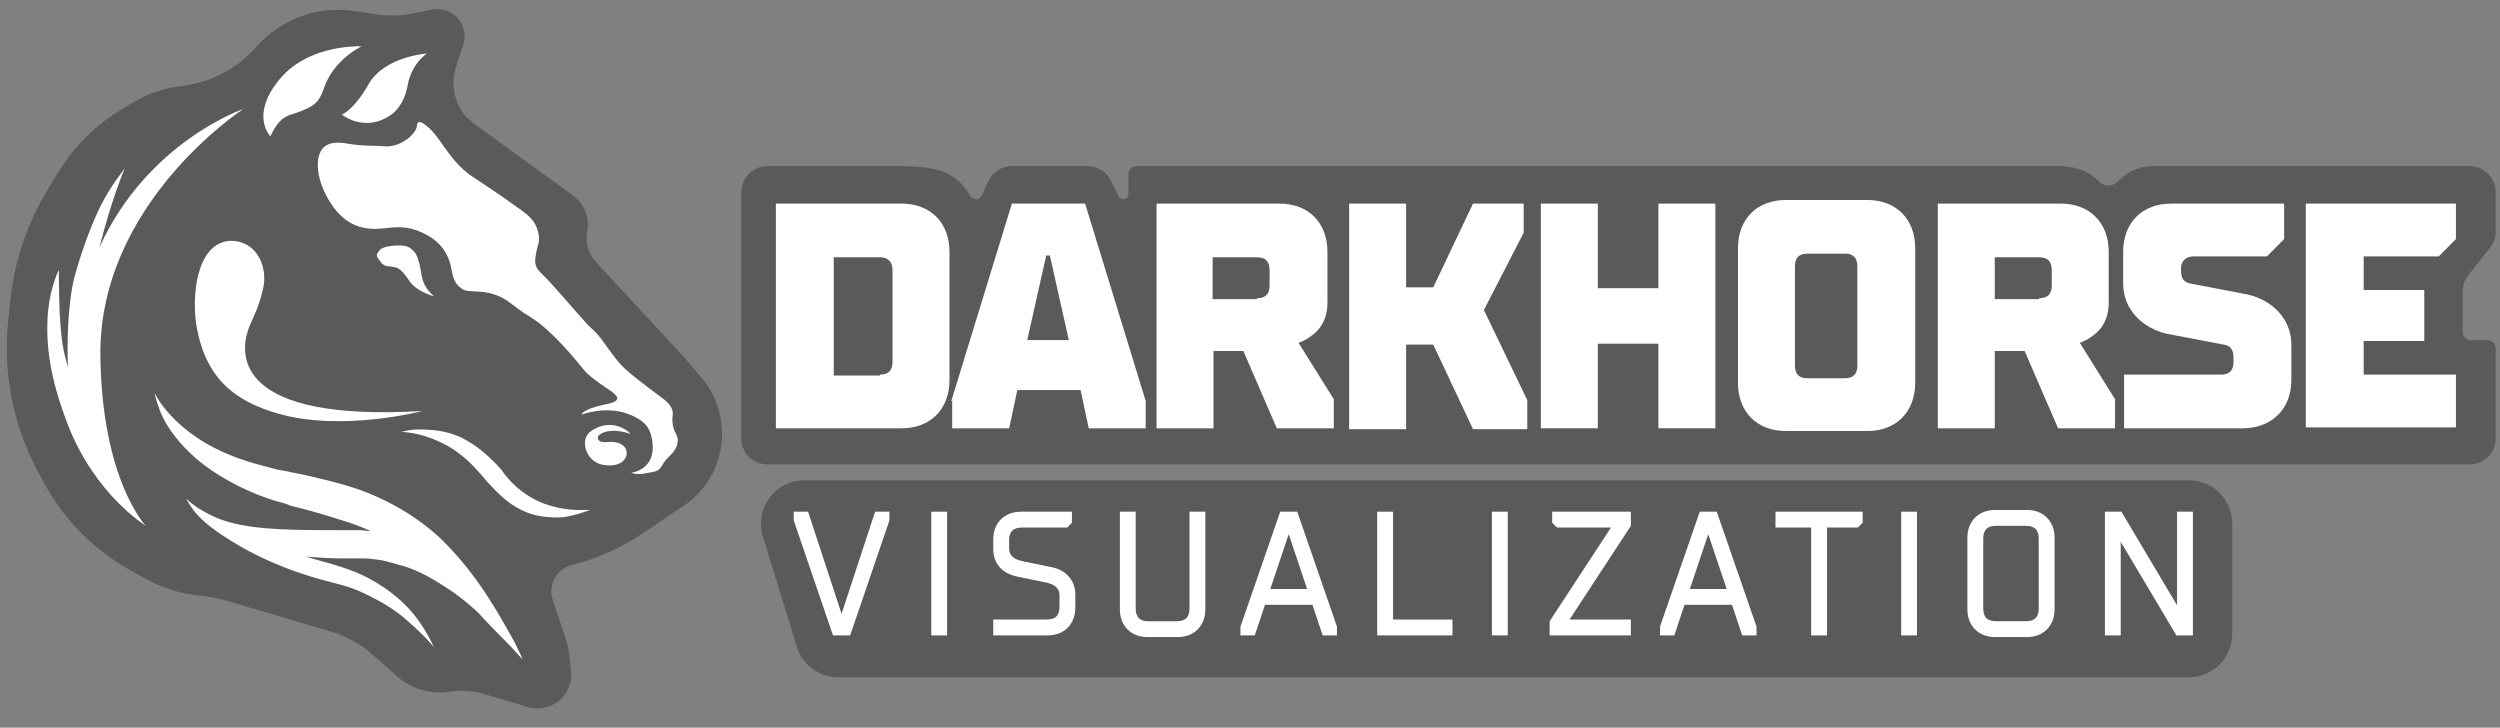 <svg width="1041" height="303" viewBox="0 0 1041 303" fill="none"
    xmlns="http://www.w3.org/2000/svg">
    <rect x="0" y="0" width="1041" height="303" fill="#808080" stroke="none"/>
    <path d="M911.473 200H334.896C322.771 200 314.103 211.73 317.664 223.321L331.778 269.267C334.103 276.835 341.093 282 349.01 282H911.473C921.429 282 929.5 273.929 929.5 263.973V218.923V218.027C929.5 208.071 921.429 200 911.473 200Z" fill="black" fill-opacity="0.3"/>
    <path d="M157.663 6.071L147.252 4.575C142.853 3.943 138.384 3.961 133.989 4.628C123.582 6.208 114.047 11.358 107.02 19.196L106.283 20.019C98.367 28.847 87.307 34.487 75.526 35.832C68.543 36.629 61.707 38.925 55.681 42.542L50.507 45.647C39.858 52.039 30.912 60.91 24.431 71.505L20.046 78.673C11.366 92.864 5.977 108.821 4.276 125.369L3.41 133.798C1.188 155.42 5.498 177.211 15.783 196.36L18.116 200.704C26.442 216.203 39.041 228.987 54.417 237.537L60.6 240.975C67.661 244.901 75.461 247.316 83.506 248.066C87.274 248.418 90.999 249.135 94.628 250.209L118.324 257.22L137.975 263.035C144.234 264.887 150.014 268.08 154.914 272.393L165.447 281.666C171.444 286.944 179.48 289.276 187.37 288.028C192.047 287.289 196.831 287.6 201.373 288.939L219.9 294.401C229.49 297.228 238.866 289.378 237.768 279.44L237.007 272.545C236.768 270.385 236.303 268.257 235.62 266.194L230.151 249.689C228.103 243.509 231.738 236.891 238.052 235.303C248.47 232.682 258.357 228.284 267.279 222.3L274.374 217.542L284.676 210.633C291.337 206.165 296.322 199.608 298.844 191.994C302.816 180.008 300.24 166.817 292.051 157.206L284.663 148.535L248.206 109.198C244.992 105.731 243.626 100.938 244.529 96.298C245.63 90.641 243.351 84.86 238.687 81.477L197.322 51.465C193.391 48.614 190.603 44.457 189.455 39.739C188.498 35.806 188.656 31.684 189.909 27.836L192.893 18.677C195.588 10.405 188.37 2.294 179.841 4.01L171.52 5.685C166.957 6.603 162.27 6.734 157.663 6.071Z" fill="black" fill-opacity="0.3"/>
    <path d="M372.073 69.178H322.391H319.494C313.517 69.178 308.672 74.023 308.672 79.999V182.568C308.672 188.544 313.517 193.389 319.494 193.389H1028.37C1034.35 193.389 1039.19 188.544 1039.19 182.568V145.064C1039.19 143.17 1037.66 141.635 1035.76 141.635H1028.91C1027.01 141.635 1025.48 140.099 1025.48 138.205V121.261C1025.48 118.814 1026.3 116.44 1027.83 114.525L1036.84 103.188C1038.37 101.273 1039.19 98.899 1039.19 96.453V79.999C1039.19 74.023 1034.35 69.178 1028.37 69.178H896.369C891.197 69.178 886.238 71.24 882.592 74.909L881.819 75.686C879.713 77.805 876.285 77.805 874.18 75.686L873.968 75.473C872.101 73.595 869.88 72.106 867.434 71.091C864.391 69.828 861.128 69.178 857.833 69.178H802.546H792.257H637.922H607.054H593.336H552.18H535.031H473.297C471.403 69.178 469.867 70.713 469.867 72.608V80.862C469.867 82.031 468.919 82.979 467.75 82.979C466.946 82.979 466.211 82.524 465.854 81.804L462.563 75.183C460.734 71.504 456.981 69.178 452.872 69.178H421.356C417.104 69.178 413.246 71.668 411.495 75.542L408.854 81.385C408.415 82.355 407.449 82.979 406.383 82.979C405.354 82.979 404.421 82.386 403.914 81.491C399.753 74.135 394.189 71.574 389.217 70.46C383.622 69.206 377.807 69.178 372.073 69.178Z" fill="black" fill-opacity="0.3"/>
    <path d="M162.294 110.923C164.93 111.301 165.683 111.302 167.565 113.195C169.448 115.089 170.201 116.983 171.707 118.498C173.213 120.014 175.849 121.908 180.744 123.423C176.978 120.014 176.225 117.741 175.472 114.332C175.472 114.332 174.719 107.892 172.837 105.241C170.577 102.589 169.071 102.211 166.059 102.211C162.671 102.211 158.905 102.968 158.152 104.105C157.399 105.241 156.27 105.998 157.399 107.514C158.529 109.029 159.282 110.923 162.294 110.923Z" fill="white"/>
    <path d="M81.719 135.165C85.485 157.514 97.533 166.983 115.983 172.286C142.716 179.862 175.85 171.15 175.85 171.15C98.286 175.695 99.416 148.044 103.558 136.68C105.817 130.999 107.699 128.347 109.582 120.014C111.465 112.059 107.699 101.074 97.157 100.317C83.602 99.559 79.46 118.877 81.719 135.165Z" fill="white"/>
    <path d="M41.807 148.801C40.678 84.786 101.298 45.392 101.298 45.392C101.298 45.392 61.386 59.029 41.431 102.968C46.325 83.271 51.973 70.014 51.973 70.014C51.973 70.014 50.844 71.529 48.961 74.18C47.078 76.832 44.443 80.62 41.807 85.923C39.172 91.226 34.277 102.968 30.888 115.847C30.888 115.847 27.499 127.589 28.252 152.968C26.37 145.771 25.617 143.12 24.864 130.62C24.487 120.392 24.487 112.438 24.487 112.438C24.487 112.438 21.099 118.877 19.969 129.862C18.839 144.256 21.099 158.271 28.252 176.832C39.548 205.998 60.633 218.877 60.633 218.877C60.633 218.877 42.56 199.938 41.807 148.801Z" fill="white"/>
    <path d="M262.45 180.62C262.826 180.62 256.049 173.802 247.389 178.726C244.376 180.241 243.247 182.514 243.623 185.544C244 189.332 247.012 192.741 250.777 193.499C254.543 194.256 259.814 193.877 260.943 189.332C261.32 185.923 258.308 183.65 253.036 184.029C250.401 184.408 248.895 183.65 248.895 182.135C248.895 180.999 253.036 177.589 262.45 180.62Z" fill="white"/>
    <path d="M203.334 248.802C198.44 241.226 192.039 232.514 183.002 223.802C173.966 215.468 161.54 207.893 147.986 203.347C141.208 201.074 134.431 199.559 128.03 198.044C125.018 197.286 122.005 196.908 118.993 196.15C115.981 195.771 113.345 195.014 110.71 194.256C99.791 191.605 90.754 187.817 83.6 183.271C76.446 178.726 71.551 173.802 68.539 170.014C65.527 166.226 64.397 163.574 64.397 163.574C64.397 163.574 64.774 166.226 66.657 171.15C68.539 176.074 72.681 182.514 79.458 188.953C86.236 195.393 96.025 201.453 107.321 205.999C110.333 207.135 113.345 208.271 116.358 209.029C117.864 209.408 119.37 209.786 120.876 210.544C122.382 210.923 123.888 211.302 125.394 211.68C131.419 213.196 137.443 215.089 143.467 216.983C147.232 218.12 150.998 219.635 154.386 221.15C152.88 221.15 151.374 220.771 149.868 220.771C147.232 220.771 144.973 220.771 142.714 220.771C123.888 220.771 106.945 220.771 95.272 217.362C89.624 215.847 85.106 213.196 82.094 211.302C80.588 210.165 79.458 209.408 78.705 208.65C77.952 207.893 77.576 207.892 77.576 207.892C77.576 207.892 77.952 208.271 78.329 209.029C78.705 209.786 79.458 210.923 80.588 212.438C82.847 215.468 86.612 218.877 92.26 222.665L96.402 225.317C105.438 230.999 118.993 237.438 134.807 241.605C138.949 242.741 142.338 243.499 145.726 244.635C149.115 245.771 152.127 247.286 155.139 248.802C161.164 251.832 166.059 255.241 169.824 258.65C177.731 265.468 181.12 270.014 181.12 270.014C180.743 270.392 179.237 264.711 172.46 255.999C169.071 251.832 164.176 247.286 158.152 243.499C155.139 241.605 151.751 239.711 147.986 238.196C144.22 236.68 140.455 235.544 136.69 234.408C133.301 233.65 130.289 232.514 127.277 231.756C132.172 232.135 137.066 232.514 142.338 232.514C144.597 232.514 147.232 232.514 149.492 232.514C151.751 232.514 153.633 232.514 155.893 232.893C157.022 232.893 157.775 233.271 158.905 233.271C160.034 233.65 160.787 233.65 161.917 234.029C163.799 234.408 165.682 235.165 167.565 235.544C175.095 237.817 181.12 241.605 186.391 245.014C191.662 248.423 195.427 251.832 198.063 254.105C198.44 254.483 198.816 254.862 199.193 255.241C204.464 260.923 208.982 265.468 212.371 268.877C215.76 272.665 217.642 274.559 217.642 274.559C217.642 274.559 216.513 271.908 214.254 267.362C211.618 262.817 208.229 256.377 203.334 248.802Z" fill="white"/>
    <path d="M281.275 180.241C281.275 180.241 279.392 177.211 280.145 172.286C280.145 170.771 279.769 168.499 274.874 165.089C274.874 165.089 265.084 157.892 261.319 154.483C257.554 151.453 254.918 147.286 251.529 142.741C248.141 137.817 246.258 137.059 243.999 134.408C241.74 132.135 229.315 117.362 225.549 113.953C221.784 110.544 222.914 107.892 223.29 105.241C223.667 102.211 225.173 100.695 224.043 96.529C222.914 91.983 220.278 89.711 215.383 86.302C207.476 80.62 202.205 77.211 195.428 72.665C186.391 65.847 183.379 56.756 177.354 52.211C175.095 50.317 173.589 50.317 173.589 52.589C173.213 55.62 167.188 61.301 160.411 60.923C155.893 60.544 150.621 60.923 144.597 59.786C136.313 58.271 134.054 61.68 133.301 63.574C132.172 65.468 130.666 73.802 137.819 84.786C144.973 95.771 154.01 95.771 160.411 95.014C166.812 94.256 171.33 94.256 178.107 98.044C184.885 101.832 187.144 107.514 187.897 111.68C188.65 115.847 189.403 118.12 192.039 120.014C194.674 122.286 199.569 120.392 205.97 122.665C212.371 124.938 212.371 126.832 221.031 132.135C229.691 137.438 239.857 149.938 242.869 153.726C245.882 157.514 253.412 162.059 254.918 163.195C256.048 164.332 260.566 166.983 251.529 168.499C242.493 170.392 242.116 172.665 242.116 172.665C242.116 172.665 251.906 168.877 261.319 172.286C269.603 175.317 270.732 179.105 271.485 182.892C272.238 186.302 272.615 195.014 262.825 196.908C266.59 198.044 268.85 196.908 271.862 196.529C276.003 195.771 274.874 193.499 278.639 190.089C284.287 184.786 281.651 180.999 281.275 180.241Z" fill="white"/>
    <path d="M208.608 195.392C204.466 190.847 199.571 186.301 194.677 183.65C189.782 180.62 184.51 179.483 180.369 179.104C176.227 178.726 172.838 178.726 170.579 179.104C168.32 179.483 167.19 179.862 167.19 179.862C167.19 179.862 172.462 179.862 179.616 182.513C183.381 184.029 187.523 185.923 191.288 188.953C195.43 191.983 198.818 195.771 202.96 200.695C207.102 205.241 211.62 209.786 217.268 212.438C222.539 215.089 228.187 215.468 232.329 215.468C234.588 215.468 236.471 215.089 237.977 214.71C239.483 214.332 240.989 213.953 242.118 213.574C244.378 212.816 245.507 212.438 245.507 212.438C245.884 211.68 222.916 216.226 208.608 195.392Z" fill="white"/>
    <path d="M177.731 22.286C177.731 22.286 160.411 23.423 153.633 34.786C147.232 46.15 142.338 47.665 142.338 47.665C142.338 47.665 151.751 55.62 163.046 47.665C163.046 47.665 168.318 44.256 169.824 35.165C169.824 35.165 170.953 27.21 177.731 22.286Z" fill="white"/>
    <path d="M150.622 19.256C150.622 19.256 139.327 24.559 135.185 35.923C133.302 41.226 132.173 43.498 126.525 45.771C120.877 48.423 117.112 46.908 112.593 56.756C112.593 56.756 104.31 48.423 115.606 34.029C126.901 19.256 146.857 19.256 150.622 19.256Z" fill="white"/>
    <path d="M323.071 84.784H375.408C387.456 84.784 395.363 92.739 395.363 104.86V158.269C395.363 170.39 387.456 178.345 375.408 178.345H323.071V84.784ZM366.371 155.996C370.136 155.996 371.642 154.102 371.642 150.693V112.435C371.642 108.648 369.383 107.132 366.371 107.132H347.168V156.375H366.371V155.996Z" fill="white"/>
    <path d="M396.116 166.981L421.343 84.784H451.841L477.068 166.981V178.345H453.347L449.958 162.436H423.602L420.213 178.345H396.492V166.981H396.116ZM445.064 141.602L437.157 106.375H435.651L427.744 141.602H445.064Z" fill="white"/>
    <path d="M481.21 84.784H532.794C544.842 84.784 552.749 92.739 552.749 104.86V126.072C552.749 132.89 549.737 137.057 546.725 139.329C544.842 140.845 542.96 141.981 540.701 142.739L555.385 166.223V178.345H531.664L517.733 146.148H505.307V178.345H481.587V84.784H481.21ZM523.381 124.178C527.146 124.178 528.652 122.284 528.652 118.875V112.435C528.652 108.648 526.769 107.132 523.381 107.132H504.931V124.557H523.381V124.178Z" fill="white"/>
    <path d="M561.787 84.784H585.508V119.632H596.804L613.371 84.784H634.456V96.905L617.889 129.102L635.962 166.602V178.723H613.371L596.804 143.496H585.508V178.723H561.787V84.784Z" fill="white"/>
    <path d="M641.608 84.784H665.329V120.011H690.556V84.784H714.277V178.345H690.556V143.117H665.329V178.345H641.608V84.784Z" fill="white"/>
    <path d="M723.691 103.345C723.691 91.223 731.598 83.269 743.647 83.269H777.534C789.582 83.269 797.489 91.223 797.489 103.345V159.405C797.489 171.526 789.582 179.481 777.534 179.481H743.647C731.598 179.481 723.691 171.526 723.691 159.405V103.345ZM768.121 157.511C771.886 157.511 773.392 155.617 773.392 152.208V110.92C773.392 107.132 771.509 105.617 768.121 105.617H752.683C748.918 105.617 747.412 107.511 747.412 110.92V152.208C747.412 155.996 749.294 157.511 752.683 157.511H768.121Z" fill="white"/>
    <path d="M806.527 84.784H858.111C870.159 84.784 878.066 92.739 878.066 104.86V126.072C878.066 132.89 875.054 137.057 872.042 139.329C870.159 140.845 868.277 141.981 866.017 142.739L880.702 166.223V178.345H856.981L843.05 146.148H830.624V178.345H806.903V84.784H806.527ZM849.074 124.178C852.839 124.178 854.345 122.284 854.345 118.875V112.435C854.345 108.648 852.463 107.132 849.074 107.132H830.624V124.557H849.074V124.178Z" fill="white"/>
    <path d="M884.089 155.996H924.753C928.518 155.996 930.024 154.102 930.024 150.693V148.799C930.024 145.39 928.518 143.875 925.883 143.496L902.162 138.951C892.372 136.678 884.089 129.102 884.089 118.117V104.86C884.089 92.739 891.996 84.784 904.044 84.784H951.11V99.557L943.956 106.754H913.457C910.069 106.754 908.186 109.026 908.186 111.299V112.814C908.186 116.223 909.692 117.739 912.328 118.117L936.049 122.663C945.838 124.935 954.122 132.511 954.122 143.496V158.269C954.122 170.39 945.838 178.345 933.79 178.345H884.465V155.996H884.089Z" fill="white"/>
    <path d="M960.522 84.784H1022.65V99.557L1015.49 106.754H984.243V120.769H1009.47V141.981H984.243V155.996H1022.65V177.966H960.146V84.784H960.522Z" fill="white"/>
    <path d="M883.063 213.569L883.209 213.813L907.032 253.865V213.569H912.63V264.076H906.541L906.396 263.832L882.571 223.778V264.076H876.975V213.569H883.063Z" fill="white" stroke="white"/>
    <path d="M843.913 212.854C847.226 212.854 849.932 213.858 851.975 215.9C854.018 217.943 855.022 220.649 855.022 223.963V253.668C855.022 256.937 854.017 259.639 851.98 261.726L851.975 261.73C849.932 263.773 847.226 264.776 843.913 264.776H830.829C827.559 264.776 824.858 263.772 822.771 261.734L822.762 261.726C820.725 259.639 819.72 256.937 819.72 253.668V223.963C819.72 220.649 820.723 217.943 822.766 215.9L822.771 215.896C824.858 213.859 827.559 212.855 830.829 212.854H843.913ZM831.182 218.451C829.138 218.451 827.696 218.963 826.762 219.896C825.828 220.83 825.317 222.272 825.317 224.316V253.313C825.317 255.358 825.828 256.8 826.762 257.734C827.696 258.668 829.138 259.179 831.182 259.179H843.559C845.604 259.179 847.046 258.668 847.98 257.734C848.914 256.8 849.424 255.358 849.424 253.313V224.316C849.424 222.272 848.914 220.83 847.98 219.896C847.046 218.962 845.604 218.451 843.559 218.451H831.182Z" fill="white" stroke="white"/>
    <path d="M797.743 213.569V264.076H792.146V213.569H797.743Z" fill="white" stroke="white"/>
    <path d="M775.12 213.569V217.459L774.974 217.605L773.559 219.02L773.412 219.166H760.268V264.076H754.671V219.166H739.818V213.569H775.12Z" fill="white" stroke="white"/>
    <path d="M702.961 245.749H719.676L711.317 220.876L702.961 245.749ZM730.914 264.076H725.811L725.696 263.734L721.567 251.346H701.069L696.94 263.734L696.826 264.076H691.723V261.018L691.75 260.938L708.017 213.906L708.133 213.569H714.504L714.62 213.906L730.887 260.938L730.914 261.018V264.076Z" fill="white" stroke="white"/>
    <path d="M678.594 213.569V218.815L678.512 218.94L652.619 258.479H678.594V264.076H645.768V258.83L645.85 258.706L671.742 219.166H648.536L648.39 219.02L646.975 217.605L646.828 217.459V213.569H678.594Z" fill="white" stroke="white"/>
    <path d="M627.328 213.569V264.076H621.731V213.569H627.328Z" fill="white" stroke="white"/>
    <path d="M579.56 213.569V258.479H604.314V264.076H573.963V213.569H579.56Z" fill="white" stroke="white"/>
    <path d="M528.263 245.749H544.978L536.619 220.876L528.263 245.749ZM556.216 264.076H551.112L550.998 263.734L546.869 251.346H526.371L522.242 263.734L522.128 264.076H517.024V261.018L517.052 260.938L533.318 213.906L533.435 213.569H539.806L539.922 213.906L556.188 260.938L556.216 261.018V264.076Z" fill="white" stroke="white"/>
    <path d="M472.407 213.569V253.321C472.407 255.366 472.918 256.808 473.852 257.742C474.786 258.676 476.228 259.186 478.272 259.187H489.942C491.987 259.187 493.429 258.676 494.363 257.742C495.297 256.808 495.807 255.366 495.807 253.321V213.569H501.405V253.675C501.405 256.944 500.4 259.646 498.363 261.733L498.358 261.737C496.315 263.78 493.61 264.784 490.295 264.784H477.918C474.649 264.784 471.948 263.779 469.861 261.742L469.852 261.733C467.815 259.646 466.81 256.944 466.81 253.675V213.569H472.407Z" fill="white" stroke="white"/>
    <path d="M445.857 213.569V217.451L445.719 217.597L444.375 219.011L444.227 219.166H425.553C423.509 219.166 422.067 219.677 421.133 220.611C420.199 221.545 419.688 222.987 419.688 225.031V228.214C419.688 229.823 420.18 231.087 421.135 232.053C422.102 233.03 423.587 233.747 425.652 234.16H425.655L437.672 236.635H437.673C440.633 237.217 442.978 238.463 444.667 240.398C446.411 242.341 447.271 244.776 447.271 247.664V252.968C447.271 256.237 446.266 258.939 444.229 261.026L444.225 261.03C442.182 263.073 439.477 264.076 436.163 264.076H414.091V258.479H435.809C437.853 258.479 439.295 257.969 440.229 257.035C441.163 256.101 441.674 254.659 441.674 252.614V248.018C441.674 246.408 441.182 245.144 440.227 244.179C439.261 243.201 437.775 242.484 435.71 242.071H435.708L423.689 239.596C420.727 239.013 418.359 237.767 416.624 235.833L416.619 235.827C414.925 233.885 414.091 231.453 414.091 228.568V224.678C414.091 221.364 415.094 218.658 417.137 216.615L417.142 216.611C419.229 214.574 421.93 213.569 425.2 213.569H445.857Z" fill="white" stroke="white"/>
    <path d="M393.881 213.569V264.076H388.285V213.569H393.881Z" fill="white" stroke="white"/>
    <path d="M336.121 213.569L336.234 213.913L350.434 257.206L364.635 213.913L364.748 213.569H369.854V216.628L369.826 216.706L353.772 263.738L353.656 264.076H347.213L347.097 263.738L331.042 216.706L331.016 216.628V213.569H336.121Z" fill="white" stroke="white"/>
</svg>
